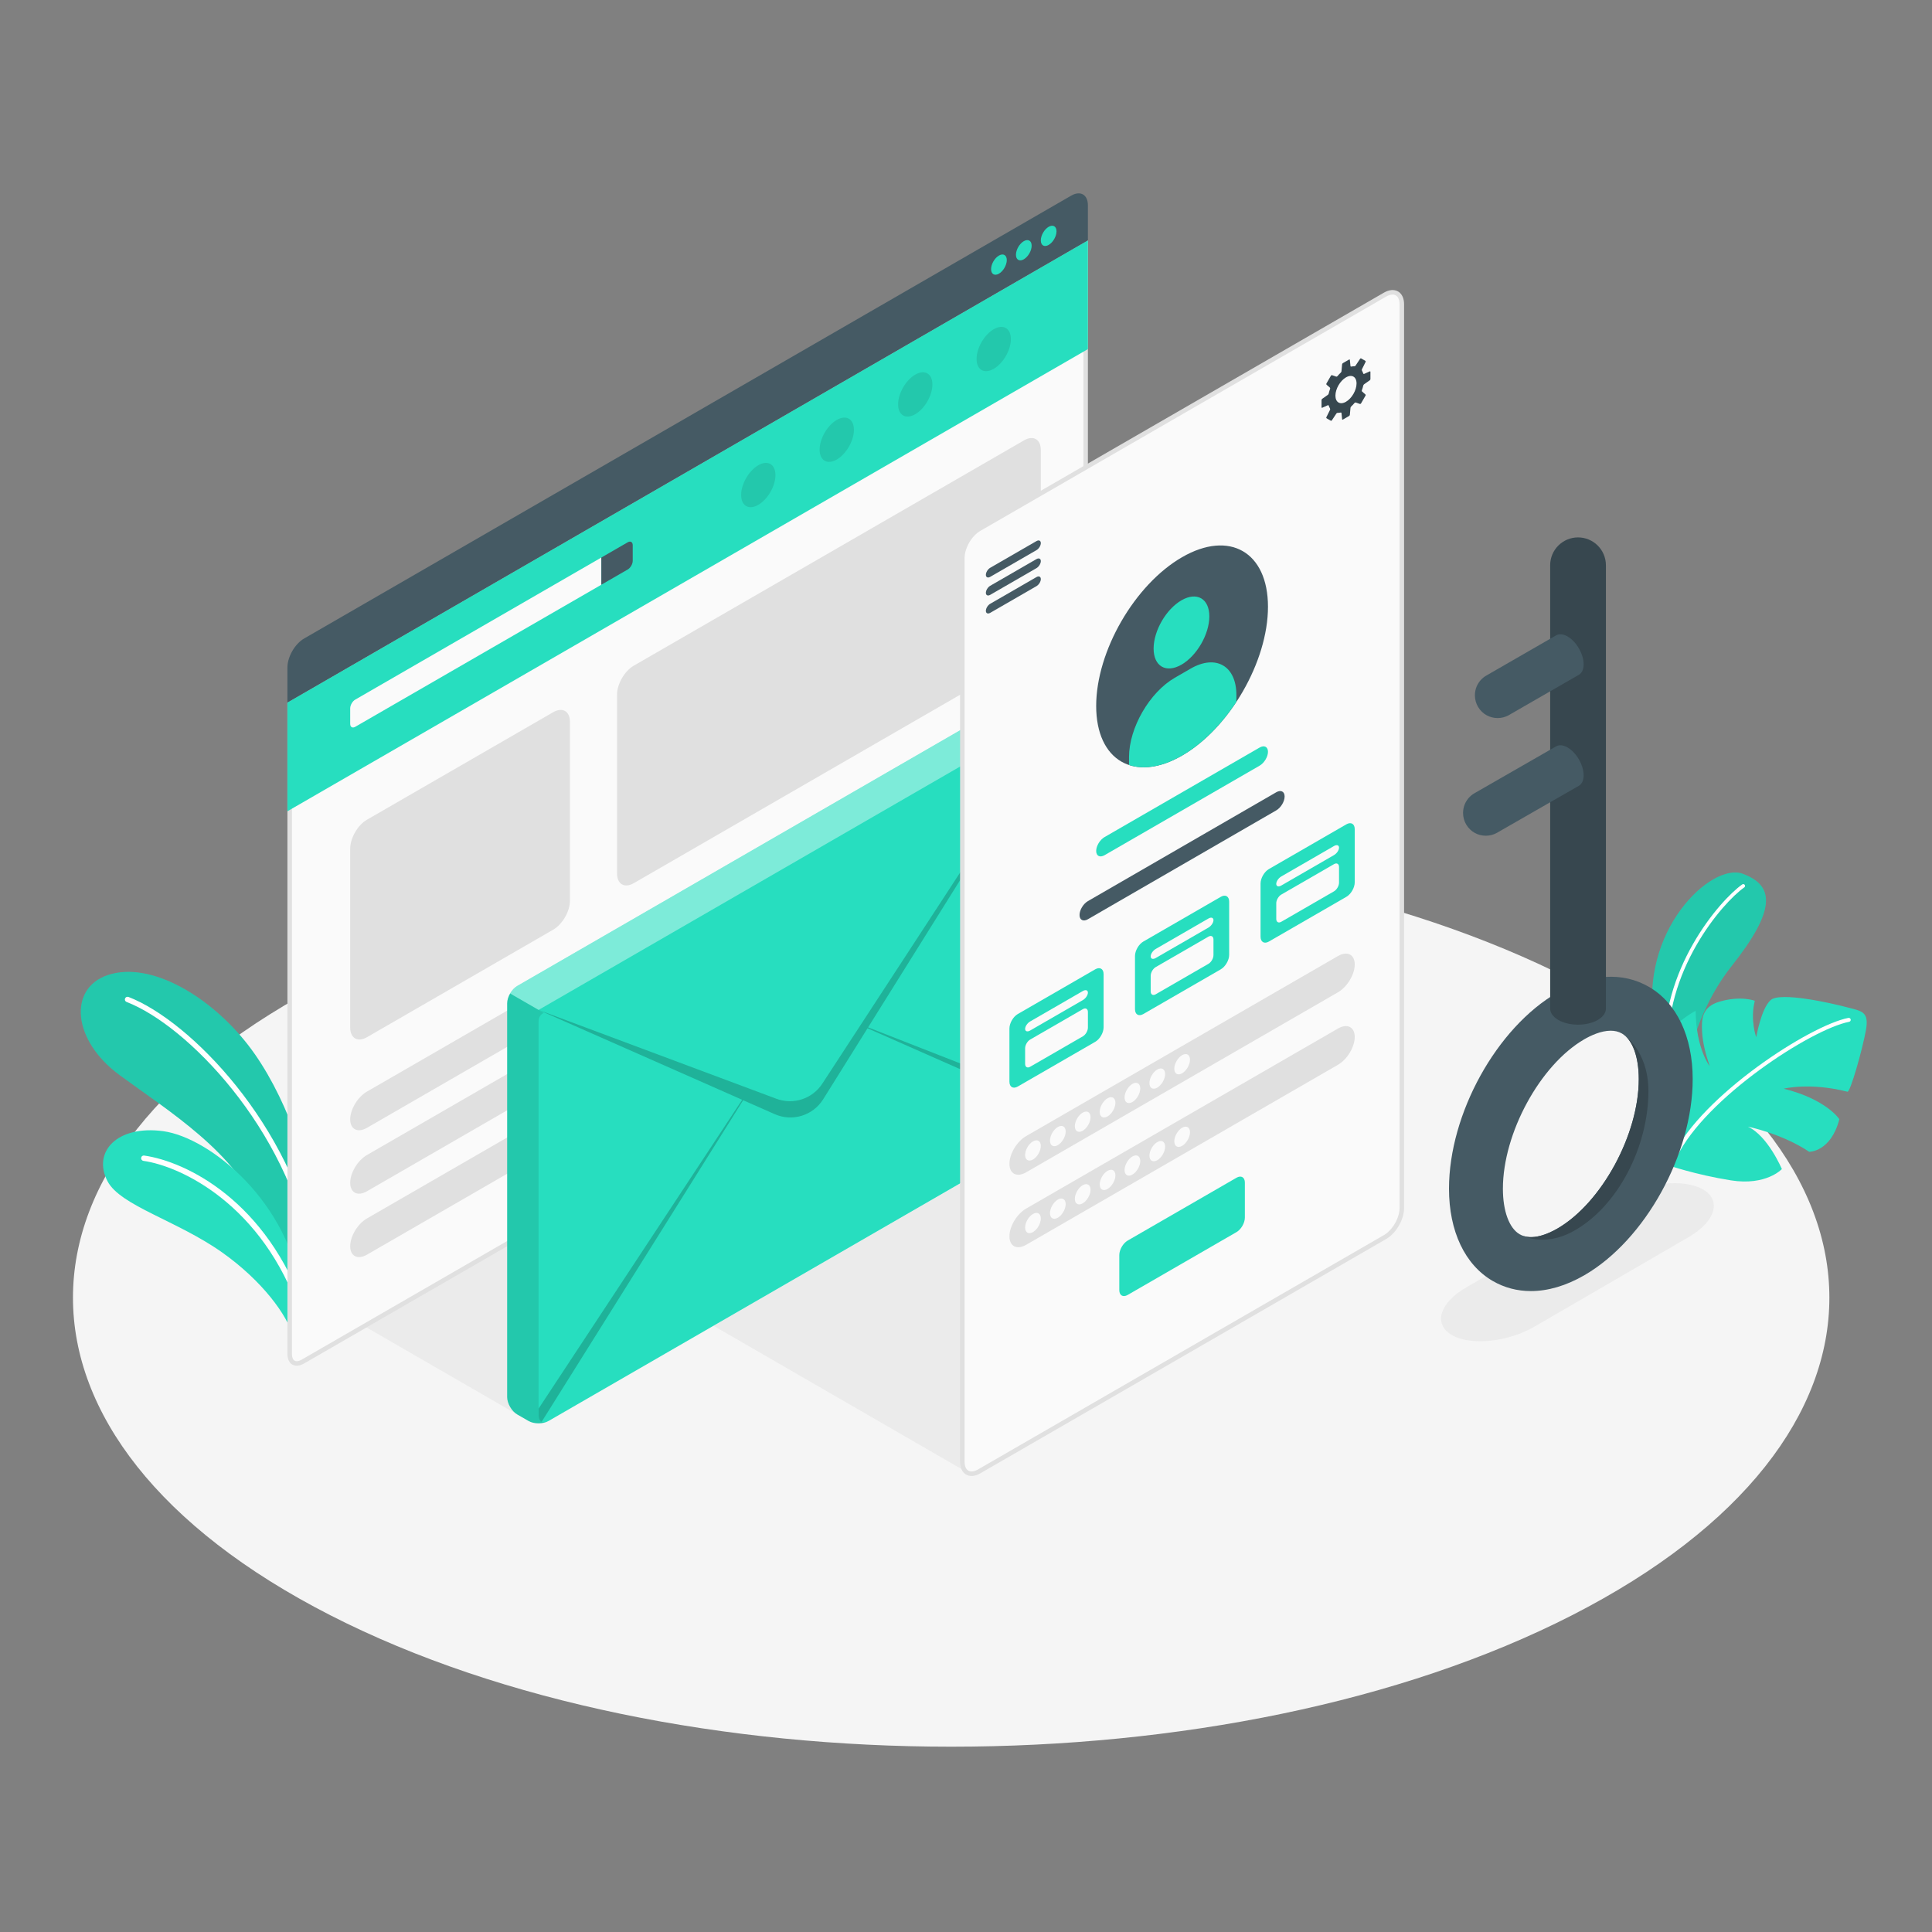 <svg xmlns="http://www.w3.org/2000/svg" xmlns:xlink="http://www.w3.org/1999/xlink" x="0px" y="0px" viewBox="0 0 500 500" style="enable-background:new 0 0 500 500;" xml:space="preserve"><rect x="0" y="0" width="500" height="500" fill="#808080" stroke="none"/><g id="Floor">	<path id="Floor_15_" style="fill:#F5F5F5;" d="M85.455,418.008c88.758,45.379,232.662,45.38,321.418,0.001  c88.758-45.38,88.758-118.954,0-164.333c-88.757-45.38-232.662-45.38-321.42-0.001C-3.303,299.054-3.303,372.629,85.455,418.008z"></path></g><g id="Shadows">	<path id="Shadow_37_" style="fill:#EBEBEB;" d="M375.731,345.512c4.864,2.808,14.424,1.842,21.352-2.158l39.936-23.194  c6.928-4,8.593-9.524,3.719-12.338c-4.875-2.814-14.441-1.85-21.368,2.153l-39.905,23.204  C372.539,337.182,370.867,342.703,375.731,345.512z"></path>	<polygon id="Shadow_36_" style="fill:#EBEBEB;" points="135.311,366.901 94.691,343.448 135.311,319.996  "></polygon>	<polygon id="Shadow_35_" style="fill:#EBEBEB;" points="250.119,380.932 184.649,343.108 250.135,305.358  "></polygon></g><g id="Plants">	<g id="Plants_14_">		<g id="XMLID_3252_">			<g id="XMLID_3255_">				<path id="XMLID_3276_" style="fill:#27DEBF;" d="M80.361,312.066c0.114-9.501-6.521-29.264-16.232-41.719     c-9.711-12.455-25.104-21.662-36.16-18.027c-10.298,3.385-9.349,16.853,2.987,25.918c12.336,9.065,30.905,20.49,36.191,35.967     l11.254,19.047L80.361,312.066z"></path>				<path id="XMLID_3256_" style="opacity:0.1;" d="M80.361,312.066c0.114-9.501-6.521-29.264-16.232-41.719     c-9.711-12.455-25.104-21.662-36.16-18.027c-10.298,3.385-9.349,16.853,2.987,25.918c12.336,9.065,30.905,20.49,36.191,35.967     l11.254,19.047L80.361,312.066z"></path>			</g>			<g id="XMLID_3253_">				<path id="XMLID_3254_" style="fill:#FFFFFF;" d="M80.906,325.076c-0.302-0.028-0.561-0.254-0.619-0.566     c-5.972-32.509-31.892-59.187-47.526-65.201c-0.357-0.138-0.536-0.54-0.399-0.897c0.136-0.356,0.53-0.543,0.897-0.399     c15.931,6.127,42.331,33.243,48.393,66.246c0.07,0.377-0.18,0.738-0.557,0.807C81.032,325.079,80.968,325.082,80.906,325.076z"></path>			</g>		</g>		<g id="XMLID_3246_">			<g id="XMLID_3250_">				<path id="XMLID_3251_" style="fill:#27DEBF;" d="M75.82,345.778c-1.462-5.359-7.88-14.251-18.343-21.658     c-11.575-8.194-26.301-12.075-29.631-18.384c-4-7.579,2.433-14.618,14.404-12.987c11.971,1.631,32.855,18.243,35.928,42.912     L75.82,345.778z"></path>			</g>			<g id="XMLID_3247_">				<path id="XMLID_3249_" style="fill:#FFFFFF;" d="M78.207,340.202c-0.263-0.024-0.5-0.199-0.593-0.466     c-9.612-27.905-30.694-37.912-40.497-39.305c-0.379-0.053-0.643-0.406-0.59-0.785c0.054-0.381,0.39-0.645,0.785-0.59     c10.841,1.54,31.804,11.745,41.615,40.228c0.125,0.362-0.069,0.758-0.431,0.883C78.401,340.2,78.302,340.21,78.207,340.202z"></path>			</g>		</g>	</g>	<g id="Plants_15_">		<g id="XMLID_3135_">			<path id="XMLID_3120_" style="fill:#27DEBF;" d="M434.925,285.023c0,0,1.333-20.032,13.138-34.901    c11.805-14.87,11.079-20.993,2.94-23.995c-8.139-3.002-27.046,14.919-22.839,38.917S434.925,285.023,434.925,285.023z"></path>			<path id="XMLID_3134_" style="opacity:0.1;" d="M434.925,285.023c0,0,1.333-20.032,13.138-34.901    c11.805-14.87,11.079-20.993,2.94-23.995c-8.139-3.002-27.046,14.919-22.839,38.917S434.925,285.023,434.925,285.023z"></path>			<g id="XMLID_3136_">				<path id="XMLID_3137_" style="fill:#FFFFFF;" d="M431.319,273.581c-0.244,0-0.449-0.19-0.464-0.436     c-1.379-22.059,14.2-40.158,20.031-44.254c0.208-0.147,0.5-0.097,0.648,0.113c0.148,0.21,0.097,0.5-0.113,0.648     c-5.717,4.016-20.991,21.772-19.637,43.435c0.016,0.256-0.179,0.477-0.435,0.493     C431.338,273.581,431.328,273.581,431.319,273.581z"></path>			</g>		</g>		<g id="XMLID_3036_">			<g id="XMLID_3073_">				<path id="XMLID_3119_" style="fill:#27DEBF;" d="M431.716,301.565c0,0,7.114,2.465,16.255,3.913     c9.141,1.447,13.175-2.924,13.175-2.924s-3.6-8.574-8.791-10.979c0,0,8.801,1.794,15.865,6.507c0,0,5.582,0.085,7.804-8.435     c0,0-3.307-5.127-14.403-7.897c0,0,6.751-1.699,16.479,0.782c0.729,0.29,3.839-10.725,4.78-15.807     c0.94-5.082-1.102-5.028-5.063-6.086c-3.962-1.058-17.083-4.005-19.563-1.826c-2.48,2.179-3.74,9.629-3.74,9.629     s-1.634-4.396-0.372-9.443c0,0-3.565-1.393-9.098,0.216c-4.526,1.317-4.746,4.396-4.541,7.877     c0.15,2.544,0.763,5.254,1.959,8.835c0,0-3.528-4.521-3.637-14.325c0,0-9.261,4.601-10.842,13.793     C427.127,280.365,425.915,294.962,431.716,301.565z"></path>				<g id="XMLID_3093_">					<path id="XMLID_3118_" style="fill:#FFFFFF;" d="M433.462,299.777c0.191,0,0.375-0.107,0.463-0.291      c7.377-15.325,34.802-33.133,44.626-35.044c0.278-0.054,0.461-0.324,0.407-0.603c-0.054-0.279-0.327-0.458-0.603-0.406      c-9.986,1.943-37.862,20.038-45.355,35.608c-0.123,0.256-0.016,0.563,0.24,0.686      C433.312,299.761,433.387,299.777,433.462,299.777z"></path>				</g>			</g>		</g>	</g></g><g id="Computer_Screen">	<g id="XMLID_1118_">		<g id="XMLID_1204_">			<g id="XMLID_1203_">				<path style="fill:#FAFAFA;" d="M76.781,352.864c-1.134,0-1.812-0.937-1.812-2.506V182.149L280.964,63.218l0.001,167.532     c0,2.57-1.812,5.708-4.038,6.994L78.422,352.351C77.841,352.686,77.273,352.864,76.781,352.864L76.781,352.864z"></path>				<path style="fill:#E0E0E0;" d="M280.379,64.231l0.001,166.519c0,2.344-1.715,5.315-3.745,6.487L78.13,351.844     c-0.493,0.284-0.959,0.435-1.349,0.435c-1.107,0-1.227-1.344-1.227-1.921V182.486L280.379,64.231 M281.548,62.204     L74.385,181.811v168.546c0,1.959,0.976,3.091,2.396,3.091c0.582,0,1.239-0.19,1.934-0.591L277.219,238.25     c2.391-1.381,4.33-4.739,4.33-7.5L281.548,62.204L281.548,62.204z"></path>			</g>			<polygon id="XMLID_2173_" style="fill:#27DEBF;" points="74.385,181.811 74.385,209.955 281.547,90.35 281.548,62.204    "></polygon>			<path id="XMLID_1167_" style="fill:#FAFAFA;" d="M90.632,183.313l0.001,4.036c0,0.825,0.585,1.162,1.299,0.75l63.693-36.773    l-0.001-7.036l-63.693,36.773C91.216,181.475,90.632,182.488,90.632,183.313z"></path>			<path id="XMLID_1189_" style="fill:#455A64;" d="M162.45,140.349c0.717-0.414,1.299-0.078,1.299,0.75v4.036    c0,0.828-0.582,1.836-1.299,2.25l-6.825,3.941l-0.001-7.036L162.45,140.349z"></path>			<path id="XMLID_2992_" style="fill:#455A64;" d="M74.385,172.74c0-2.762,1.939-6.119,4.33-7.5L277.218,50.633    c2.392-1.381,4.33-0.261,4.33,2.5v9.071L74.385,181.811V172.74z"></path>			<g id="XMLID_1202_">				<path id="XMLID_1201_" style="fill:#27DEBF;" d="M258.525,66.136c-1.122,0.648-2.031,2.223-2.031,3.518s0.909,1.821,2.031,1.173     c1.122-0.648,2.031-2.223,2.031-3.518C260.556,66.013,259.646,65.488,258.525,66.136z"></path>				<path id="XMLID_1198_" style="fill:#27DEBF;" d="M264.959,62.416c-1.122,0.648-2.031,2.223-2.031,3.518s0.909,1.821,2.031,1.173     c1.122-0.648,2.031-2.223,2.031-3.518C266.99,62.293,266.081,61.768,264.959,62.416z"></path>				<path id="XMLID_1196_" style="fill:#27DEBF;" d="M271.393,58.696c-1.122,0.648-2.031,2.223-2.031,3.518     c0,1.296,0.909,1.821,2.031,1.173c1.122-0.648,2.031-2.223,2.031-3.518C273.424,58.573,272.515,58.048,271.393,58.696z"></path>			</g>			<g id="XMLID_1168_" style="opacity:0.1;">				<path id="XMLID_1187_" d="M216.555,108.675c-2.452,1.416-4.44,4.859-4.44,7.691c0,2.832,1.988,3.98,4.44,2.564     c2.452-1.416,4.44-4.859,4.44-7.691S219.007,107.259,216.555,108.675z"></path>				<path id="XMLID_1188_" d="M196.245,120.401c-2.452,1.416-4.44,4.859-4.44,7.691c0,2.832,1.988,3.98,4.44,2.564     c2.452-1.416,4.44-4.859,4.44-7.691C200.685,120.133,198.697,118.985,196.245,120.401z"></path>				<path id="XMLID_1186_" d="M236.865,96.948c-2.452,1.416-4.44,4.859-4.44,7.691c0,2.832,1.988,3.98,4.44,2.564     c2.452-1.416,4.44-4.859,4.44-7.691C241.305,96.681,239.317,95.533,236.865,96.948z"></path>				<path id="XMLID_1190_" d="M257.176,85.2c-2.452,1.416-4.44,4.859-4.44,7.691c0,2.832,1.988,3.98,4.44,2.564     c2.452-1.416,4.44-4.859,4.44-7.691C261.615,84.932,259.628,83.784,257.176,85.2z"></path>			</g>		</g>		<path id="XMLID_2170_" style="fill:#E0E0E0;" d="M94.962,212.146l48.208-27.833c2.391-1.381,4.33-0.261,4.33,2.5v46.285   c0,2.761-1.939,6.119-4.33,7.5l-48.207,27.834c-2.391,1.381-4.33,0.261-4.33-2.5l-0.001-46.286   C90.632,216.885,92.571,213.527,94.962,212.146z"></path>		<path id="XMLID_3029_" style="fill:#E0E0E0;" d="M164.021,172.277l101.011-58.322c2.391-1.381,4.33-0.261,4.33,2.5v46.285   c0,2.761-1.939,6.119-4.33,7.5l-101.01,58.322c-2.391,1.381-4.33,0.262-4.33-2.5l-0.001-46.286   C159.691,177.016,161.629,173.658,164.021,172.277z"></path>		<g id="XMLID_3030_">			<path id="XMLID_3117_" style="fill:#E0E0E0;" d="M94.963,282.503l76.642-44.249c2.391-1.381,4.33-0.4,4.331,2.19    c0,2.59-1.938,5.809-4.33,7.19l-76.643,44.25c-2.391,1.381-4.33,0.4-4.33-2.19C90.633,287.103,92.571,283.884,94.963,282.503z"></path>			<path id="XMLID_3095_" style="fill:#E0E0E0;" d="M94.963,298.917l76.642-44.249c2.391-1.381,4.33-0.4,4.331,2.19    c0,2.59-1.938,5.809-4.33,7.19l-76.643,44.25c-2.391,1.381-4.33,0.4-4.33-2.19C90.633,303.517,92.571,300.298,94.963,298.917z"></path>			<path id="XMLID_3094_" style="fill:#E0E0E0;" d="M94.963,315.332l76.642-44.249c2.391-1.381,4.33-0.4,4.331,2.19    c0,2.59-1.938,5.809-4.33,7.19l-76.643,44.25c-2.391,1.381-4.33,0.4-4.33-2.19C90.633,319.931,92.571,316.712,94.963,315.332z"></path>		</g>	</g></g><g id="Envelope">	<g id="XMLID_3248_">		<g id="Letter_2_">			<g id="XMLID_3260_">				<g id="XMLID_3261_">					<path id="XMLID_3262_" style="fill:#27DEBF;" d="M131.253,259.673c0-1.657,1.163-3.672,2.598-4.5l132.911-76.736      c1.435-0.828,3.761-0.829,5.196,0l2.928,1.691c1.435,0.828,2.598,2.843,2.598,4.5v101.879c0,1.65-1.169,3.675-2.598,4.5      l-132.911,76.736c-1.429,0.825-3.767,0.825-5.196,0l-2.928-1.69c-1.429-0.825-2.598-2.85-2.598-4.5L131.253,259.673z"></path>				</g>			</g>			<path id="XMLID_3259_" style="opacity:0.4;fill:#FFFFFF;" d="M132.011,257.114l7.374,4.253l137.336-79.299    c-0.467-0.811-1.118-1.524-1.831-1.942l-2.938-1.684c-1.426-0.836-3.761-0.836-5.187,0l-132.911,76.731    C133.129,255.589,132.478,256.302,132.011,257.114z"></path>			<path id="XMLID_3258_" style="opacity:0.1;" d="M131.249,259.67v101.877c0,1.659,1.168,3.675,2.606,4.498l2.925,1.696    c0.221,0.123,0.455,0.234,0.713,0.32c0.332,0.111,0.688,0.197,1.069,0.246c0.676,0.086,1.389,0.062,2.053-0.074    c0.172-0.037,0.344-0.086,0.504-0.135c0.111-0.037,0.209-0.074,0.307-0.123c-0.479,0.172-0.897,0.147-1.241-0.025    c-0.492-0.258-0.799-0.848-0.799-1.708V264.365c0-1.069,0.541-1.881,1.352-2.212l-1.352-0.786l-7.374-4.253    C131.544,257.925,131.249,258.846,131.249,259.67z"></path>			<path id="XMLID_3257_" style="opacity:0.2;" d="M139.385,261.366l61.552,22.996c4.388,1.635,9.316,0.012,11.873-3.908    l9.884-15.143l54.519-83.526l-52.548,84.095l52.818,20.671c-0.012,0.836-0.32,1.77-0.811,2.593l-52.155-23.028l-11.486,18.382    c-2.642,4.216-7.977,5.863-12.524,3.847l-8.178-3.61l-52.144,83.216c-0.492-0.258-0.799-0.848-0.799-1.708v-1.696l52.688-79.924    L139.385,261.366z"></path>		</g>	</g></g><g id="Mobile_Screen">	<g id="XMLID_2171_">		<path id="XMLID_2869_" style="fill:#FAFAFA;stroke:#E0E0E0;stroke-width:1.17;stroke-miterlimit:10;" d="M249.052,144.405   v233.903c0,2.761,1.939,3.881,4.33,2.5l105.078-60.666c2.391-1.381,4.33-4.739,4.33-7.5V78.739c0-2.761-1.939-3.881-4.33-2.5   l-105.078,60.666C250.991,138.286,249.052,141.644,249.052,144.405z"></path>		<path id="XMLID_2970_" style="fill:#455A64;" d="M255.142,148.764c0-0.648,0.504-1.464,1.126-1.823l11.97-6.908   c0.622-0.359,1.126-0.125,1.126,0.523c0,0.647-0.504,1.463-1.126,1.822l-11.969,6.909   C255.646,149.645,255.142,149.411,255.142,148.764z"></path>		<path id="XMLID_2972_" style="fill:#455A64;" d="M255.142,153.422c0-0.648,0.504-1.464,1.126-1.823l11.97-6.908   c0.622-0.359,1.126-0.125,1.126,0.523c0,0.648-0.504,1.463-1.126,1.822l-11.969,6.909   C255.646,154.303,255.142,154.069,255.142,153.422z"></path>		<path id="XMLID_2973_" style="fill:#455A64;" d="M255.142,158.08c0-0.648,0.504-1.464,1.126-1.823l11.97-6.908   c0.622-0.359,1.126-0.125,1.126,0.523c0,0.648-0.504,1.463-1.126,1.822l-11.969,6.909   C255.646,158.961,255.142,158.727,255.142,158.08z"></path>		<path id="XMLID_2989_" style="fill:#37474F;" d="M354.665,98.101v-1.868c0-0.112-0.082-0.165-0.184-0.119l-1.44,0.649   c-0.102,0.046-0.206-0.005-0.24-0.111c-0.084-0.265-0.192-0.503-0.321-0.714c-0.058-0.095-0.071-0.249-0.022-0.349l0.96-1.935   c0.05-0.1,0.011-0.226-0.085-0.282l-1.042-0.601c-0.096-0.056-0.225-0.026-0.287,0.067l-1.196,1.799   c-0.062,0.093-0.202,0.158-0.313,0.155c-0.247-0.006-0.508,0.019-0.779,0.079c-0.109,0.024-0.205-0.041-0.216-0.152l-0.158-1.571   c-0.011-0.111-0.098-0.156-0.195-0.1l-1.618,0.934c-0.096,0.056-0.183,0.191-0.193,0.302l-0.162,1.8   c-0.01,0.111-0.086,0.261-0.168,0.336c-0.315,0.29-0.616,0.609-0.899,0.951c-0.071,0.086-0.213,0.127-0.318,0.09l-1.039-0.363   c-0.105-0.037-0.236,0.012-0.291,0.108l-1.189,2.06c-0.056,0.097-0.032,0.234,0.052,0.307l0.833,0.718   c0.085,0.073,0.12,0.216,0.081,0.32c-0.154,0.416-0.281,0.836-0.374,1.254c-0.024,0.109-0.116,0.249-0.207,0.314l-1.478,1.04   c-0.091,0.064-0.165,0.207-0.165,0.318v1.868c0,0.112,0.082,0.165,0.184,0.119l1.44-0.649c0.102-0.046,0.206,0.005,0.24,0.111   c0.084,0.265,0.192,0.503,0.321,0.714c0.058,0.095,0.071,0.249,0.022,0.349l-0.96,1.935c-0.05,0.1-0.011,0.226,0.085,0.282   l1.042,0.601c0.096,0.056,0.225,0.026,0.287-0.067l1.196-1.799c0.062-0.093,0.202-0.158,0.313-0.156   c0.247,0.006,0.508-0.019,0.779-0.079c0.109-0.024,0.205,0.041,0.216,0.152l0.158,1.572c0.011,0.111,0.099,0.156,0.195,0.1   l1.618-0.934c0.096-0.056,0.183-0.191,0.193-0.302l0.162-1.8c0.01-0.111,0.086-0.261,0.168-0.336   c0.315-0.29,0.615-0.609,0.898-0.951c0.071-0.086,0.213-0.127,0.318-0.09l1.038,0.362c0.105,0.037,0.236-0.012,0.292-0.108   l1.189-2.06c0.056-0.096,0.032-0.234-0.052-0.307l-0.833-0.718c-0.085-0.073-0.12-0.216-0.081-0.32   c0.154-0.416,0.281-0.836,0.374-1.254c0.024-0.109,0.116-0.249,0.207-0.314l1.478-1.04   C354.591,98.355,354.665,98.213,354.665,98.101z M348.34,103.975c-1.509,0.871-2.733,0.165-2.733-1.578   c0-1.743,1.224-3.862,2.733-4.733c1.509-0.871,2.733-0.165,2.733,1.578C351.072,100.984,349.849,103.103,348.34,103.975z"></path>		<g id="XMLID_3074_">			<path id="XMLID_3091_" style="fill:#455A64;" d="M305.921,144.201c12.278-7.089,22.231-1.342,22.231,12.835    s-9.953,31.416-22.231,38.505c-12.278,7.089-22.231,1.342-22.231-12.835C283.691,168.528,293.644,151.289,305.921,144.201z"></path>			<path id="XMLID_3076_" style="fill:#27DEBF;" d="M305.765,155.358c3.983-2.3,7.212-0.436,7.212,4.163    c0,4.6-3.229,10.193-7.212,12.492c-3.983,2.299-7.212,0.436-7.212-4.164C298.553,163.25,301.782,157.657,305.765,155.358z"></path>			<path id="XMLID_3075_" style="fill:#27DEBF;" d="M319.979,179.883c0-7.557-5.306-10.62-11.849-6.841l-4.091,2.362    c-6.543,3.778-11.849,12.967-11.849,20.523v2.061c1.181,0.392,2.464,0.586,3.819,0.589c2.985,0.006,6.345-0.977,9.912-3.036    c5.334-3.08,10.227-8.078,14.058-13.905V179.883z"></path>		</g>		<path id="XMLID_3140_" style="fill:#27DEBF;" d="M285.856,216.634l40.131-23.17c1.196-0.69,2.165-0.2,2.165,1.095   c0,1.295-0.969,2.905-2.165,3.595l-40.131,23.17c-1.196,0.69-2.165,0.2-2.165-1.095S284.66,217.325,285.856,216.634z"></path>		<path id="XMLID_3142_" style="fill:#455A64;" d="M281.549,233.207l48.745-28.173c1.196-0.69,2.165-0.2,2.165,1.095   s-0.969,2.905-2.165,3.595l-48.745,28.173c-1.196,0.69-2.165,0.2-2.165-1.095C279.384,235.507,280.353,233.897,281.549,233.207z"></path>		<path id="XMLID_3148_" style="fill:#37474F;" d="M331.593,227.745l13.649-7.881c0.717-0.414,1.299-0.225,1.299,0.423   c0,0.648-0.582,1.509-1.299,1.923l-13.649,7.881c-0.717,0.414-1.299,0.225-1.299-0.423S330.876,228.159,331.593,227.745z"></path>		<g id="XMLID_3157_">			<path id="XMLID_3141_" style="fill:#27DEBF;" d="M263.404,262.43l20.042-11.571c1.196-0.69,2.165-0.131,2.165,1.25v13.762    c0,1.381-0.969,3.06-2.165,3.75l-20.042,11.571c-1.196,0.69-2.165,0.131-2.165-1.25V266.18    C261.239,264.799,262.208,263.12,263.404,262.43z"></path>			<path id="XMLID_3143_" style="fill:#FAFAFA;" d="M266.601,264.353l13.649-7.881c0.717-0.414,1.299-0.225,1.299,0.423    c0,0.648-0.582,1.509-1.299,1.923l-13.649,7.881c-0.717,0.414-1.299,0.225-1.299-0.423    C265.302,265.628,265.883,264.767,266.601,264.353z"></path>			<path id="XMLID_3146_" style="fill:#FAFAFA;" d="M265.302,271.294v4.035c0,0.828,0.582,1.164,1.299,0.75l13.649-7.881    c0.717-0.414,1.299-1.422,1.299-2.25l0-4.036c0-0.828-0.581-1.164-1.299-0.75l-13.65,7.881    C265.883,269.458,265.302,270.465,265.302,271.294z"></path>		</g>		<g id="XMLID_3149_">			<path id="XMLID_3155_" style="fill:#27DEBF;" d="M295.9,243.668l20.042-11.571c1.196-0.69,2.165-0.131,2.165,1.25l0,13.762    c0,1.381-0.969,3.06-2.165,3.75L295.9,262.43c-1.196,0.69-2.165,0.131-2.165-1.25l0-13.762    C293.735,246.038,294.704,244.359,295.9,243.668z"></path>			<path id="XMLID_3154_" style="fill:#FAFAFA;" d="M299.097,245.592l13.649-7.881c0.717-0.414,1.299-0.225,1.299,0.423    c0,0.648-0.582,1.509-1.299,1.923l-13.649,7.881c-0.717,0.414-1.299,0.225-1.299-0.423S298.379,246.006,299.097,245.592z"></path>			<path id="XMLID_3153_" style="fill:#FAFAFA;" d="M297.798,252.533v4.035c0,0.828,0.582,1.164,1.299,0.75l13.649-7.881    c0.717-0.414,1.299-1.422,1.299-2.25l0.001-4.036c0-0.828-0.582-1.164-1.299-0.75l-13.65,7.881    C298.379,250.697,297.798,251.704,297.798,252.533z"></path>		</g>		<g id="XMLID_3159_">			<path id="XMLID_3176_" style="fill:#27DEBF;" d="M328.396,224.906l20.042-11.571c1.196-0.69,2.165-0.131,2.165,1.25v13.762    c0,1.381-0.969,3.06-2.165,3.75l-20.042,11.571c-1.196,0.69-2.165,0.131-2.165-1.25v-13.762    C326.231,227.275,327.201,225.596,328.396,224.906z"></path>			<path id="XMLID_3173_" style="fill:#FAFAFA;" d="M331.593,226.829l13.649-7.881c0.717-0.414,1.299-0.225,1.299,0.423    c0,0.648-0.581,1.509-1.299,1.923l-13.649,7.881c-0.717,0.414-1.299,0.225-1.299-0.423S330.876,227.244,331.593,226.829z"></path>			<path id="XMLID_3163_" style="fill:#FAFAFA;" d="M330.294,233.77v4.035c0,0.828,0.582,1.164,1.299,0.75l13.649-7.881    c0.717-0.414,1.299-1.422,1.299-2.25l0-4.036c0-0.828-0.581-1.164-1.299-0.75l-13.65,7.881    C330.876,231.934,330.294,232.942,330.294,233.77z"></path>		</g>		<path id="XMLID_3144_" style="fill:#E0E0E0;" d="M265.569,294.013l80.704-46.595c2.392-1.381,4.33-0.4,4.33,2.19   c0,2.59-1.939,5.81-4.33,7.19l-80.704,46.595c-2.391,1.381-4.33,0.4-4.33-2.19C261.239,298.612,263.178,295.393,265.569,294.013z"></path>		<path id="XMLID_3147_" style="fill:#E0E0E0;" d="M265.569,312.774l80.704-46.595c2.392-1.381,4.33-0.4,4.33,2.19   s-1.939,5.81-4.33,7.19l-80.704,46.595c-2.391,1.381-4.33,0.4-4.33-2.19C261.239,317.374,263.178,314.155,265.569,312.774z"></path>		<path id="XMLID_3178_" style="fill:#27DEBF;" d="M291.839,321.06l28.166-16.262c1.196-0.69,2.165-0.131,2.165,1.25l0,9.071   c0,1.381-0.969,3.06-2.165,3.75l-28.166,16.262c-1.196,0.69-2.165,0.131-2.165-1.25l0-9.071   C289.673,323.429,290.643,321.75,291.839,321.06z"></path>		<g id="XMLID_3180_">			<path id="XMLID_3027_" style="fill:#FAFAFA;" d="M267.332,295.391c-1.122,0.648-2.031,2.223-2.031,3.518    c0,1.295,0.909,1.82,2.031,1.173c1.122-0.647,2.031-2.223,2.031-3.518C269.363,295.268,268.454,294.743,267.332,295.391z"></path>			<path id="XMLID_3023_" style="fill:#FAFAFA;" d="M273.766,291.67c-1.122,0.648-2.031,2.223-2.031,3.518    c0,1.295,0.909,1.821,2.031,1.173c1.122-0.648,2.031-2.223,2.031-3.518C275.797,291.548,274.888,291.023,273.766,291.67z"></path>			<path id="XMLID_3021_" style="fill:#FAFAFA;" d="M280.201,287.95c-1.122,0.648-2.031,2.223-2.031,3.518    c0,1.295,0.909,1.821,2.031,1.173c1.122-0.648,2.031-2.223,2.031-3.518S281.322,287.303,280.201,287.95z"></path>			<path id="XMLID_2993_" style="fill:#FAFAFA;" d="M286.635,284.23c-1.122,0.648-2.031,2.223-2.031,3.518    c0,1.295,0.909,1.82,2.031,1.173c1.122-0.648,2.031-2.223,2.031-3.518C288.666,284.108,287.757,283.582,286.635,284.23z"></path>			<path id="XMLID_2176_" style="fill:#FAFAFA;" d="M293.069,280.51c-1.122,0.648-2.031,2.223-2.031,3.518    c0,1.295,0.909,1.821,2.031,1.173c1.122-0.648,2.031-2.223,2.031-3.518C295.1,280.388,294.191,279.862,293.069,280.51z"></path>			<path id="XMLID_2175_" style="fill:#FAFAFA;" d="M299.504,276.79c-1.122,0.648-2.031,2.223-2.031,3.518    c0,1.295,0.909,1.821,2.031,1.173c1.122-0.648,2.031-2.223,2.031-3.518S300.625,276.142,299.504,276.79z"></path>			<path id="XMLID_2174_" style="fill:#FAFAFA;" d="M305.938,273.07c-1.122,0.648-2.031,2.223-2.031,3.518    c0,1.295,0.909,1.82,2.031,1.173c1.122-0.648,2.031-2.223,2.031-3.518C307.969,272.947,307.06,272.422,305.938,273.07z"></path>		</g>		<g id="XMLID_2172_">			<path id="XMLID_3020_" style="fill:#FAFAFA;" d="M267.332,314.173c-1.122,0.648-2.031,2.223-2.031,3.518    c0,1.295,0.909,1.821,2.031,1.173c1.122-0.648,2.031-2.223,2.031-3.518S268.454,313.525,267.332,314.173z"></path>			<path id="XMLID_3017_" style="fill:#FAFAFA;" d="M273.766,310.453c-1.122,0.648-2.031,2.223-2.031,3.518    c0,1.295,0.909,1.82,2.031,1.173c1.122-0.648,2.031-2.223,2.031-3.518C275.797,310.33,274.888,309.805,273.766,310.453z"></path>			<path id="XMLID_3016_" style="fill:#FAFAFA;" d="M280.201,306.733c-1.122,0.648-2.031,2.223-2.031,3.518    c0,1.295,0.909,1.821,2.031,1.173c1.122-0.648,2.031-2.223,2.031-3.518C282.232,306.61,281.322,306.085,280.201,306.733z"></path>			<path id="XMLID_3015_" style="fill:#FAFAFA;" d="M286.635,303.012c-1.122,0.648-2.031,2.223-2.031,3.518    c0,1.295,0.909,1.821,2.031,1.173c1.122-0.648,2.031-2.223,2.031-3.518S287.757,302.365,286.635,303.012z"></path>			<path id="XMLID_3008_" style="fill:#FAFAFA;" d="M293.069,299.292c-1.122,0.648-2.031,2.223-2.031,3.518    c0,1.295,0.909,1.82,2.031,1.173c1.122-0.648,2.031-2.223,2.031-3.518C295.1,299.17,294.191,298.645,293.069,299.292z"></path>			<path id="XMLID_2995_" style="fill:#FAFAFA;" d="M299.504,295.572c-1.122,0.648-2.031,2.223-2.031,3.518    c0,1.295,0.909,1.821,2.031,1.173c1.122-0.648,2.031-2.223,2.031-3.518C301.534,295.45,300.625,294.924,299.504,295.572z"></path>			<path id="XMLID_2994_" style="fill:#FAFAFA;" d="M305.938,291.852c-1.122,0.648-2.031,2.223-2.031,3.518    c0,1.295,0.909,1.821,2.031,1.173c1.122-0.647,2.031-2.223,2.031-3.518C307.969,291.729,307.06,291.204,305.938,291.852z"></path>		</g>	</g></g><g id="Key">	<g id="XMLID_1166_">		<g id="XMLID_1191_">			<g id="XMLID_1192_">				<path id="XMLID_2975_" style="fill:#455A64;" d="M396.186,334.13c-3.508,0-6.835-0.865-9.848-2.604     c-7.206-4.161-11.339-12.869-11.339-23.891c0-19.382,12.319-41.679,28.046-50.758c8.468-4.888,16.877-5.419,23.682-1.49     c7.207,4.161,11.339,12.869,11.339,23.891c0,19.382-12.319,41.679-28.046,50.758C405.302,332.759,400.601,334.13,396.186,334.13     z M416.846,266.746c-2.522,0-5.187,1.267-6.826,2.213c-11.421,6.594-21.07,24.305-21.07,38.676     c0,5.817,1.631,10.231,4.363,11.809c3.111,1.796,7.432-0.164,9.731-1.49c11.421-6.594,21.07-24.305,21.07-38.676     c0-5.817-1.631-10.231-4.363-11.809C418.857,266.952,417.863,266.746,416.846,266.746z"></path>			</g>			<path id="XMLID_2986_" style="fill:#37474F;" d="M426.61,282.381c0-10.887-6.859-14.912-6.859-14.912l0,0    c2.732,1.578,4.363,5.992,4.363,11.809c0,14.37-9.649,32.081-21.07,38.676c-2.299,1.326-6.62,3.286-9.73,1.491    c0,0,5.788,3.592,13.785-0.77C418.677,312.358,426.61,296.751,426.61,282.381z"></path>		</g>		<path id="XMLID_2978_" style="fill:#37474F;" d="M415.608,146.294c0-3.984-3.229-7.213-7.213-7.213   c-3.984,0-7.213,3.229-7.213,7.213c0,0.007,0.001,0.013,0.001,0.019h-0.001v114.708l0,0c0,1.066,0.704,2.132,2.113,2.945   c2.817,1.626,7.384,1.626,10.201,0c1.408-0.813,2.113-1.879,2.113-2.945l0,0V146.314h-0.001   C415.607,146.307,415.608,146.301,415.608,146.294z"></path>		<path id="XMLID_2974_" style="fill:#455A64;" d="M409.846,171.927c0-2.656-1.865-5.887-4.165-7.215   c-1.17-0.676-2.224-0.723-2.98-0.263l-0.004-0.006l-17.798,10.254l-0.431,0.256c-0.062,0.031-0.123,0.062-0.174,0.103   c-0.308,0.205-0.595,0.441-0.851,0.697c-1.077,1.066-1.743,2.553-1.743,4.184c0,2.235,1.241,4.184,3.066,5.189   c0.841,0.451,1.795,0.707,2.82,0.707c1.015,0,1.979-0.256,2.81-0.707c0.113-0.062,0.226-0.133,0.338-0.195l17.911-10.315   l-0.003-0.005C409.385,174.171,409.846,173.245,409.846,171.927z"></path>		<path id="XMLID_2971_" style="fill:#455A64;" d="M409.846,200.652c0-2.656-1.865-5.887-4.165-7.215   c-1.17-0.675-2.224-0.723-2.98-0.263l-0.004-0.006l-20.86,11.979l-0.431,0.256c-0.062,0.031-0.123,0.062-0.174,0.103   c-0.308,0.205-0.595,0.441-0.851,0.697c-1.077,1.066-1.743,2.553-1.743,4.184c0,2.235,1.241,4.184,3.066,5.189   c0.841,0.451,1.794,0.708,2.82,0.708c1.015,0,1.979-0.256,2.81-0.708c0.113-0.062,0.225-0.133,0.338-0.195l20.973-12.041   l-0.003-0.005C409.385,202.897,409.846,201.97,409.846,200.652z"></path>	</g></g></svg>